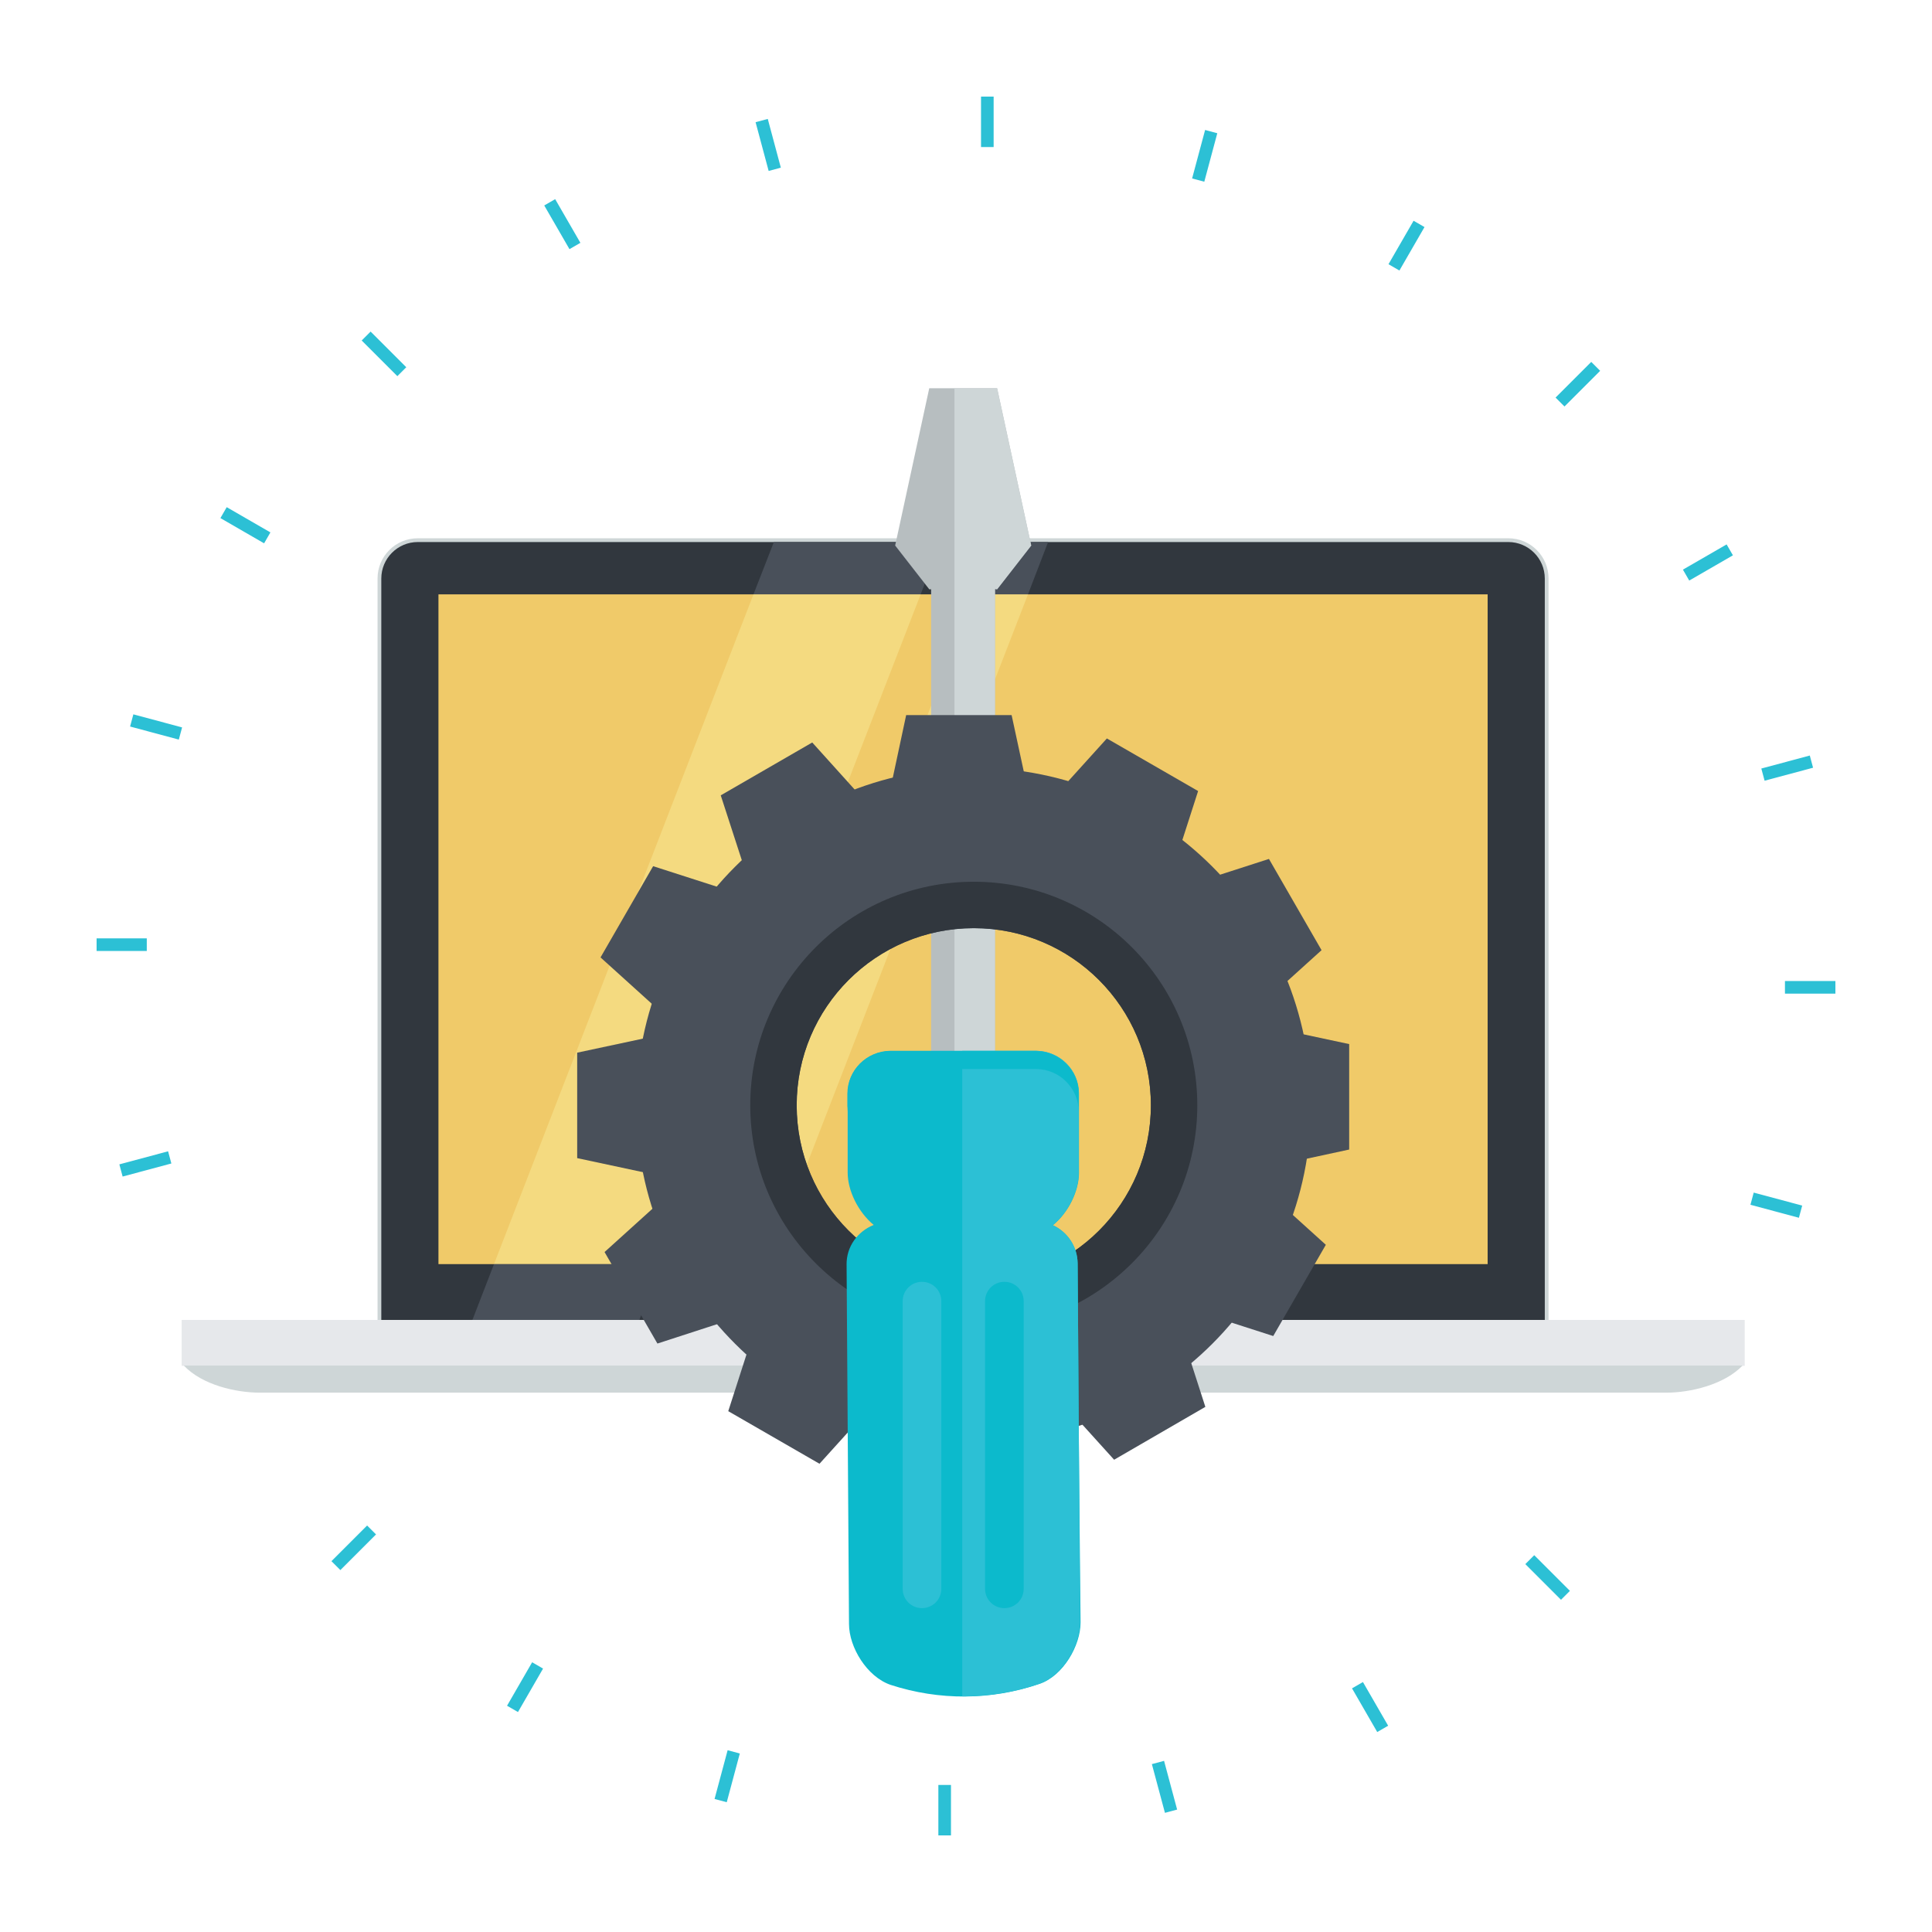 <?xml version="1.0" encoding="utf-8"?>
<!-- Generator: Adobe Illustrator 23.1.0, SVG Export Plug-In . SVG Version: 6.00 Build 0)  -->
<svg version="1.1" baseProfile="tiny" id="Layer_1" xmlns="http://www.w3.org/2000/svg" xmlns:xlink="http://www.w3.org/1999/xlink"
	 x="0px" y="0px" viewBox="0 0 72 72" xml:space="preserve">
<g>
	<g>
		<g>
			<path fill="#CED6D7" d="M15.57,50.87c-0.83,0-1.5-0.67-1.5-1.5V21.56c0-0.83,0.67-1.5,1.5-1.5h40.64c0.83,0,1.5,0.67,1.5,1.5
				v27.81c0,0.83-0.67,1.5-1.5,1.5H15.57z"/>
			<path fill="#31373E" d="M57.57,49.37c0,0.75-0.61,1.36-1.36,1.36H15.57c-0.75,0-1.36-0.61-1.36-1.36V21.56
				c0-0.75,0.61-1.36,1.36-1.36h40.64c0.75,0,1.36,0.61,1.36,1.36V49.37z"/>
			<rect x="16.34" y="22.15" fill="#F0CA69" width="39.1" height="24.96"/>
			<g>
				<path fill="#E6E8EB" d="M35.85,21.14c0,0.1-0.08,0.18-0.18,0.18c-0.1,0-0.18-0.08-0.18-0.18c0-0.1,0.08-0.18,0.18-0.18
					C35.76,20.96,35.85,21.04,35.85,21.14z"/>
			</g>
			<polygon fill="#F4DA80" points="18.41,47.11 24.63,47.11 34.31,22.15 28.08,22.15 			"/>
			<polygon fill="#F4DA80" points="28.63,47.11 38.31,22.15 36.31,22.15 26.63,47.11 			"/>
			<g>
				<polygon fill="#49505A" points="34.31,22.15 35.06,20.2 28.84,20.2 28.08,22.15 				"/>
				<polygon fill="#49505A" points="18.41,47.11 17.01,50.73 23.23,50.73 24.63,47.11 				"/>
			</g>
			<g>
				<polygon fill="#49505A" points="38.31,22.15 39.06,20.2 37.06,20.2 36.31,22.15 				"/>
				<polygon fill="#49505A" points="26.63,47.11 25.23,50.73 27.23,50.73 28.63,47.11 				"/>
			</g>
			<rect x="6.77" y="49.19" fill="#E6E8EB" width="58.25" height="1.71"/>
			<g>
				<path fill="#CED6D7" d="M6.85,50.89c0.69,0.73,1.95,1.01,2.83,1.01h52.43c0.87,0,2.14-0.29,2.83-1.01H6.85z"/>
			</g>
			<g>
				<path fill="#CED6D7" d="M31.94,49.19v0.18c0,0.34,0.27,0.61,0.61,0.61h6.7c0.33,0,0.61-0.27,0.61-0.61v-0.18H31.94z"/>
			</g>
		</g>
	</g>
	<g>
		<g>
			<polygon fill="#B7BEC0" points="38.43,20.33 37.16,14.47 34.63,14.47 33.36,20.33 34.63,21.96 34.7,21.96 34.7,39.27 
				37.08,39.27 37.08,21.95 37.16,21.96 			"/>
			<polygon fill="#CED6D7" points="35.57,14.47 35.57,39.27 37.08,39.27 37.08,21.95 37.16,21.96 38.43,20.33 37.16,14.47 			"/>
		</g>
		<g>
			<path fill="#49505A" d="M23.71,41.19c0,6.94,5.63,12.57,12.58,12.57c6.95,0,12.57-5.63,12.57-12.57
				c0-6.95-5.63-12.58-12.57-12.58C29.34,28.62,23.71,34.25,23.71,41.19z M42.89,41.19c0,3.65-2.95,6.6-6.6,6.6
				c-3.65,0-6.6-2.95-6.6-6.6c0-3.65,2.96-6.6,6.6-6.6C39.94,34.59,42.89,37.55,42.89,41.19z"/>
			<path fill="#31373E" d="M27.96,41.19c0,4.6,3.73,8.33,8.33,8.33c4.6,0,8.33-3.73,8.33-8.33c0-4.6-3.73-8.33-8.33-8.33
				C31.69,32.86,27.96,36.59,27.96,41.19z M42.89,41.19c0,3.65-2.95,6.6-6.6,6.6c-3.65,0-6.6-2.95-6.6-6.6c0-3.65,2.96-6.6,6.6-6.6
				C39.94,34.59,42.89,37.55,42.89,41.19z"/>
			<g>
				<polygon fill="#49505A" points="25.91,38.29 25.91,44.1 21.51,43.16 21.51,39.23 				"/>
				<polygon fill="#49505A" points="25.87,43.64 28.78,48.68 24.5,50.07 22.53,46.66 				"/>
				<polygon fill="#49505A" points="28.52,48.3 33.56,51.21 30.54,54.55 27.14,52.59 				"/>
				<polygon fill="#49505A" points="33.14,51.02 38.96,51.02 38.02,55.42 34.09,55.42 				"/>
				<polygon fill="#49505A" points="38.5,51.06 43.54,48.15 44.92,52.43 41.52,54.4 				"/>
				<polygon fill="#49505A" points="43.16,48.41 46.07,43.37 49.41,46.39 47.45,49.79 				"/>
				<polygon fill="#49505A" points="45.88,43.79 45.88,37.97 50.28,38.91 50.28,42.84 				"/>
				<polygon fill="#49505A" points="45.91,38.43 43.01,33.39 47.29,32.01 49.25,35.41 				"/>
				<polygon fill="#49505A" points="43.27,33.77 38.23,30.86 41.25,27.52 44.65,29.48 				"/>
				<polygon fill="#49505A" points="38.65,31.05 32.83,31.05 33.77,26.65 37.7,26.65 				"/>
				<polygon fill="#49505A" points="33.29,31.02 28.25,33.92 26.86,29.64 30.27,27.67 				"/>
				<polygon fill="#49505A" points="28.63,33.66 25.72,38.7 22.38,35.68 24.34,32.28 				"/>
			</g>
		</g>
		<g>
			<path fill="#0CBACC" d="M40.16,47.08c-0.01-0.63-0.38-1.17-0.92-1.42c0.58-0.47,0.97-1.28,0.97-1.95c0-0.35,0-0.65,0-0.9
				c0-0.87,0-1.16,0-1.16c0-0.25,0-0.54,0-0.9c0-0.87-0.71-1.58-1.59-1.59c-1.81,0-3.63,0-5.44,0c-0.88,0.01-1.59,0.72-1.59,1.59
				c0,0.35,0,0.65,0,0.89c0,0.87,0,1.16,0,1.16c0,0.25,0,0.55,0,0.9c0,0.67,0.39,1.47,0.97,1.95c-0.6,0.24-1.02,0.81-1.01,1.48
				c0.04,5.6,0.05,7.79,0.09,13.39c0,0.87,0.67,1.97,1.55,2.27c1.81,0.59,3.76,0.58,5.56-0.04c0.87-0.3,1.52-1.42,1.52-2.29
				C40.21,54.88,40.2,52.68,40.16,47.08z"/>
			<path fill="#2CC0D5" d="M39.23,45.66c0.58-0.47,0.97-1.28,0.97-1.95c0-0.35,0-0.65,0-0.9c0-0.87,0-1.16,0-1.16
				c0-0.25,0-0.54,0-0.9c0-0.87-0.71-1.58-1.59-1.59c-0.92,0-1.83,0-2.75,0v24.06c0.97,0,1.94-0.15,2.87-0.47
				c0.87-0.3,1.52-1.42,1.52-2.29c-0.04-5.59-0.05-7.79-0.09-13.39C40.15,46.45,39.78,45.91,39.23,45.66z"/>
			<g>
				<path fill="#2CC0D5" d="M35.08,59.21c0,0.4-0.32,0.72-0.72,0.72l0,0c-0.4,0-0.72-0.32-0.72-0.72l0-10.72
					c0-0.4,0.32-0.72,0.72-0.72l0,0c0.4,0,0.72,0.32,0.72,0.72V59.21z"/>
				<path fill="#0CBACC" d="M38.15,59.21c0,0.4-0.32,0.72-0.72,0.72l0,0c-0.4,0-0.72-0.32-0.72-0.72V48.49
					c0-0.4,0.32-0.72,0.72-0.72l0,0c0.4,0,0.72,0.32,0.72,0.72V59.21z"/>
			</g>
			<g>
				<path fill="#0CBACC" d="M33.17,39.84c1.81,0,3.63,0,5.44,0c0.88,0,1.59,0.72,1.59,1.59c0-0.11,0-0.16,0-0.16
					c0-0.25,0-0.16,0-0.51c0-0.87-0.71-1.58-1.59-1.59c-1.81,0-3.63,0-5.44,0c-0.88,0.01-1.59,0.72-1.59,1.59c0,0.35,0,0.26,0,0.51
					c0,0.06,0,0.11,0,0.16C31.58,40.56,32.29,39.85,33.17,39.84z"/>
			</g>
		</g>
	</g>
	<g>
		<g>
			<rect x="36.56" y="3.6" fill="#2CC0D5" width="0.47" height="1.88"/>
		</g>
		<g>
			
				<rect x="28.39" y="4.47" transform="matrix(0.966 -0.259 0.259 0.966 -0.424 7.589)" fill="#2CC0D5" width="0.47" height="1.88"/>
		</g>
		<g>
			
				<rect x="20.72" y="7.42" transform="matrix(0.866 -0.5 0.5 0.866 -1.371 11.591)" fill="#2CC0D5" width="0.47" height="1.88"/>
		</g>
		<g>
			
				<rect x="14.08" y="12.25" transform="matrix(0.707 -0.707 0.707 0.707 -5.136 13.983)" fill="#2CC0D5" width="0.47" height="1.88"/>
		</g>
		<g>
			
				<rect x="8.91" y="18.64" transform="matrix(0.5 -0.866 0.866 0.5 -12.383 17.704)" fill="#2CC0D5" width="0.47" height="1.88"/>
		</g>
		<g>
			
				<rect x="5.58" y="26.15" transform="matrix(0.259 -0.966 0.966 0.259 -21.858 25.693)" fill="#2CC0D5" width="0.47" height="1.88"/>
		</g>
		<g>
			<rect x="3.6" y="34.97" fill="#2CC0D5" width="1.87" height="0.47"/>
		</g>
		<g>
			
				<rect x="4.47" y="43.14" transform="matrix(0.966 -0.259 0.259 0.966 -11.043 2.877)" fill="#2CC0D5" width="1.88" height="0.47"/>
		</g>
		<g>
			
				<rect x="12.25" y="57.45" transform="matrix(0.707 -0.707 0.707 0.707 -36.926 26.224)" fill="#2CC0D5" width="1.88" height="0.47"/>
		</g>
		<g>
			
				<rect x="18.64" y="62.61" transform="matrix(0.5 -0.866 0.866 0.5 -44.644 48.405)" fill="#2CC0D5" width="1.87" height="0.47"/>
		</g>
		<g>
			
				<rect x="26.15" y="65.95" transform="matrix(0.259 -0.966 0.966 0.259 -43.851 75.222)" fill="#2CC0D5" width="1.88" height="0.47"/>
		</g>
		<g>
			<rect x="34.97" y="66.52" fill="#2CC0D5" width="0.47" height="1.88"/>
		</g>
		<g>
			
				<rect x="43.14" y="65.66" transform="matrix(0.966 -0.259 0.259 0.966 -15.752 13.489)" fill="#2CC0D5" width="0.47" height="1.88"/>
		</g>
		<g>
			
				<rect x="50.81" y="62.71" transform="matrix(0.866 -0.5 0.5 0.866 -24.971 34.018)" fill="#2CC0D5" width="0.47" height="1.88"/>
		</g>
		<g>
			
				<rect x="57.45" y="57.87" transform="matrix(0.707 -0.707 0.707 0.707 -24.687 57.993)" fill="#2CC0D5" width="0.47" height="1.88"/>
		</g>
		<g>
			
				<rect x="65.95" y="43.97" transform="matrix(0.259 -0.966 0.966 0.259 5.678 97.218)" fill="#2CC0D5" width="0.47" height="1.87"/>
		</g>
		<g>
			<rect x="66.52" y="36.56" fill="#2CC0D5" width="1.88" height="0.47"/>
		</g>
		<g>
			
				<rect x="65.66" y="28.39" transform="matrix(0.966 -0.259 0.259 0.966 -5.141 18.222)" fill="#2CC0D5" width="1.87" height="0.47"/>
		</g>
		<g>
			
				<rect x="62.71" y="20.72" transform="matrix(0.866 -0.5 0.5 0.866 -1.949 34.64)" fill="#2CC0D5" width="1.88" height="0.47"/>
		</g>
		<g>
			
				<rect x="57.87" y="14.08" transform="matrix(0.707 -0.707 0.707 0.707 7.103 45.776)" fill="#2CC0D5" width="1.88" height="0.47"/>
		</g>
		<g>
			
				<rect x="51.48" y="8.91" transform="matrix(0.5 -0.866 0.866 0.5 18.289 49.973)" fill="#2CC0D5" width="1.87" height="0.47"/>
		</g>
		<g>
			
				<rect x="43.97" y="5.58" transform="matrix(0.259 -0.966 0.966 0.259 27.648 47.68)" fill="#2CC0D5" width="1.87" height="0.47"/>
		</g>
	</g>
</g>
</svg>
